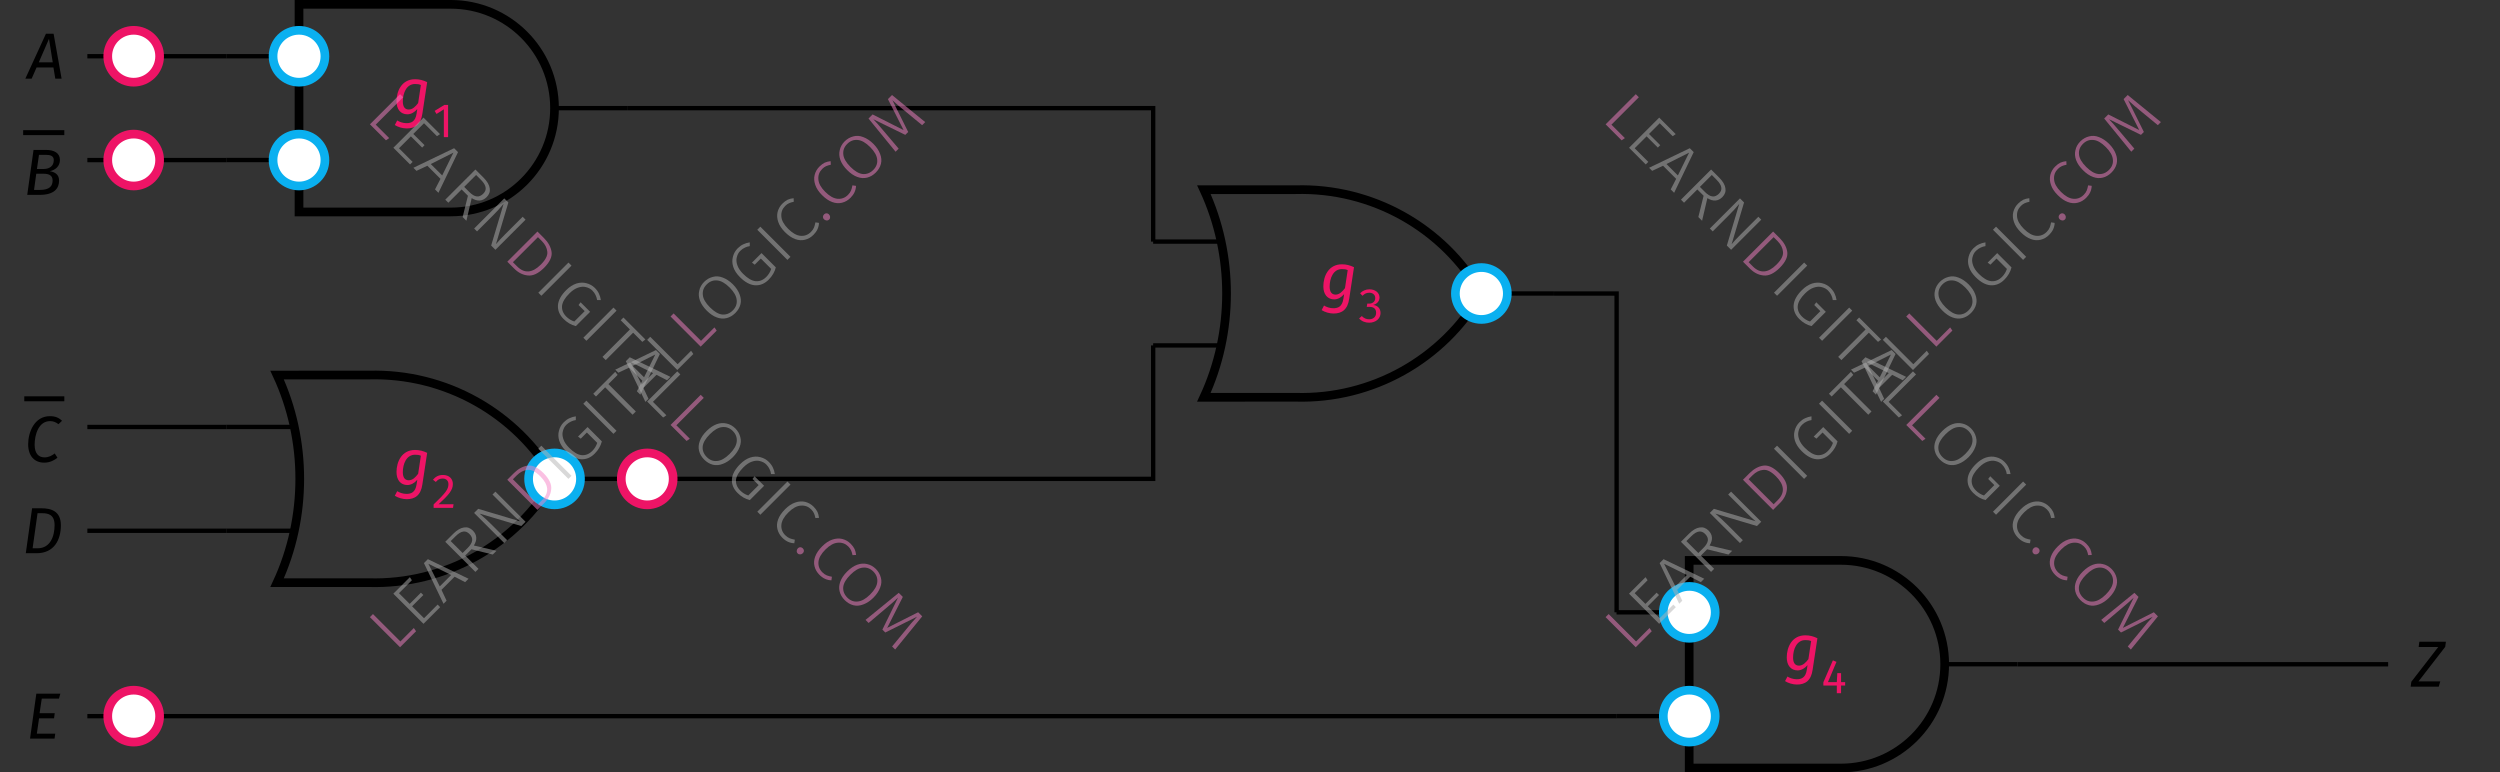 <?xml version="1.0" encoding="UTF-8"?>
<svg xmlns="http://www.w3.org/2000/svg" xmlns:xlink="http://www.w3.org/1999/xlink" width="229.4" height="70.87" viewBox="0 0 229.4 70.87">
<rect x="0" y="0" width="229.4" height="70.87" fill="#333333" stroke="none"/>
<defs>
<g>
<g id="glyph-0-0">
<path d="M -0.047 0 L 2.531 0 L 2.672 -0.484 L 0.672 -0.484 L 3.125 -3.656 L 3.188 -4.125 L 0.75 -4.125 L 0.688 -3.641 L 2.484 -3.641 L 0.016 -0.453 Z M -0.047 0 "/>
</g>
<g id="glyph-0-1">
<path d="M 1.047 -1.5 L 1.984 -3.656 L 2.328 -1.5 Z M 2.562 0 L 3.141 0 L 2.406 -4.125 L 1.703 -4.125 L -0.188 0 L 0.391 0 L 0.844 -1.031 L 2.391 -1.031 Z M 2.562 0 "/>
</g>
<g id="glyph-0-2">
<path d="M 1.531 -0.453 L 1 -0.453 L 1.203 -1.938 L 1.891 -1.938 C 2.344 -1.938 2.703 -1.797 2.703 -1.328 C 2.703 -0.828 2.453 -0.453 1.531 -0.453 Z M 2.109 -3.672 C 2.484 -3.672 2.812 -3.578 2.812 -3.188 C 2.812 -2.609 2.375 -2.375 1.875 -2.375 L 1.266 -2.375 L 1.453 -3.672 Z M 2.453 -2.172 C 2.953 -2.281 3.375 -2.625 3.375 -3.203 C 3.375 -3.844 2.844 -4.125 2.094 -4.125 L 0.953 -4.125 L 0.375 0 L 1.516 0 C 2.859 0 3.297 -0.594 3.297 -1.312 C 3.297 -1.891 2.891 -2.094 2.453 -2.172 Z M 2.453 -2.172 "/>
</g>
<g id="glyph-0-3">
<path d="M 2.359 -4.188 C 0.922 -4.188 0.359 -2.703 0.359 -1.609 C 0.359 -0.516 0.953 0.078 1.828 0.078 C 2.375 0.078 2.781 -0.156 3.047 -0.375 L 2.797 -0.766 C 2.547 -0.578 2.266 -0.406 1.859 -0.406 C 1.344 -0.406 0.953 -0.734 0.953 -1.562 C 0.953 -2.484 1.312 -3.734 2.375 -3.734 C 2.656 -3.734 2.891 -3.641 3.141 -3.453 L 3.469 -3.766 C 3.172 -4.047 2.844 -4.188 2.359 -4.188 Z M 2.359 -4.188 "/>
</g>
<g id="glyph-0-4">
<path d="M 1.875 -3.672 C 2.453 -3.672 3.016 -3.531 3.016 -2.578 C 3.016 -1.578 2.641 -0.453 1.453 -0.453 L 1 -0.453 L 1.453 -3.672 Z M 1.797 -4.125 L 0.953 -4.125 L 0.375 0 L 1.359 0 C 2.984 0 3.594 -1.234 3.594 -2.562 C 3.594 -3.844 2.734 -4.125 1.797 -4.125 Z M 1.797 -4.125 "/>
</g>
<g id="glyph-0-5">
<path d="M 3.156 -4.125 L 0.953 -4.125 L 0.375 0 L 2.625 0 L 2.688 -0.453 L 1 -0.453 L 1.203 -1.859 L 2.578 -1.859 L 2.641 -2.328 L 1.25 -2.328 L 1.453 -3.672 L 3.031 -3.672 Z M 3.156 -4.125 "/>
</g>
<g id="glyph-0-6">
<path d="M 2.016 -2.781 C 2.234 -2.781 2.375 -2.766 2.547 -2.688 L 2.297 -1.031 C 2.047 -0.703 1.781 -0.438 1.438 -0.438 C 1.109 -0.438 0.891 -0.656 0.891 -1.172 C 0.891 -1.938 1.219 -2.781 2.016 -2.781 Z M 2.016 -3.219 C 0.781 -3.219 0.312 -2.125 0.312 -1.188 C 0.312 -0.469 0.688 0 1.312 0 C 1.656 0 1.984 -0.203 2.219 -0.484 L 2.156 -0.078 C 2.047 0.688 1.641 0.812 1.219 0.812 C 0.891 0.812 0.562 0.688 0.375 0.562 L 0.156 0.984 C 0.453 1.172 0.875 1.297 1.25 1.297 C 2 1.297 2.547 0.953 2.688 -0.078 L 3.125 -2.953 C 2.766 -3.125 2.422 -3.219 2.016 -3.219 Z M 2.016 -3.219 "/>
</g>
<g id="glyph-1-0">
<path d="M 1.188 0 L 1.578 0 L 1.578 -2.953 L 1.234 -2.953 L 0.344 -2.406 L 0.516 -2.125 L 1.188 -2.547 Z M 1.188 0 "/>
</g>
<g id="glyph-1-1">
<path d="M 1.109 -3.016 C 0.703 -3.016 0.422 -2.859 0.188 -2.578 L 0.453 -2.375 C 0.641 -2.594 0.797 -2.688 1.094 -2.688 C 1.406 -2.688 1.609 -2.484 1.609 -2.172 C 1.609 -1.703 1.359 -1.375 0.25 -0.312 L 0.25 0 L 2.031 0 L 2.078 -0.328 L 0.703 -0.328 C 1.672 -1.219 2.016 -1.641 2.016 -2.188 C 2.016 -2.656 1.688 -3.016 1.109 -3.016 Z M 1.109 -3.016 "/>
</g>
<g id="glyph-1-2">
<path d="M 1.078 -3.016 C 0.766 -3.016 0.469 -2.906 0.219 -2.656 L 0.438 -2.422 C 0.625 -2.609 0.797 -2.703 1.062 -2.703 C 1.359 -2.703 1.609 -2.531 1.609 -2.219 C 1.609 -1.875 1.344 -1.703 1.047 -1.703 L 0.875 -1.703 L 0.828 -1.406 L 1.078 -1.406 C 1.422 -1.406 1.688 -1.266 1.688 -0.859 C 1.688 -0.5 1.438 -0.266 1.047 -0.266 C 0.797 -0.266 0.562 -0.359 0.375 -0.562 L 0.125 -0.344 C 0.359 -0.078 0.703 0.047 1.047 0.047 C 1.672 0.047 2.094 -0.344 2.094 -0.844 C 2.094 -1.297 1.766 -1.562 1.406 -1.578 C 1.734 -1.656 2 -1.906 2 -2.266 C 2 -2.672 1.641 -3.016 1.078 -3.016 Z M 1.078 -3.016 "/>
</g>
<g id="glyph-1-3">
<path d="M 2.203 -1.016 L 1.828 -1.016 L 1.828 -1.844 L 1.484 -1.844 L 1.438 -1.016 L 0.625 -1.016 L 1.406 -2.875 L 1.078 -3.016 L 0.203 -1 L 0.203 -0.703 L 1.438 -0.703 L 1.438 0 L 1.828 0 L 1.828 -0.703 L 2.203 -0.703 Z M 2.203 -1.016 "/>
</g>
<g id="glyph-2-0">
<path d="M -1.938 -3.594 L 0.578 -1.078 L 1.812 -2.312 L 2.016 -2.016 L 0.547 -0.547 L -2.219 -3.312 Z M -1.938 -3.594 "/>
</g>
<g id="glyph-2-1">
<path d="M -0.703 -4.828 L -0.516 -4.547 L -1.703 -3.359 L -0.719 -2.375 L 0.312 -3.406 L 0.531 -3.188 L -0.5 -2.156 L 0.594 -1.062 L 1.844 -2.312 L 2.078 -2.078 L 0.547 -0.547 L -2.219 -3.312 Z M -0.703 -4.828 "/>
</g>
<g id="glyph-2-2">
<path d="M 2.062 -2.062 L 1.094 -2.562 L -0.109 -1.359 L 0.359 -0.359 L 0.078 -0.078 L -1.719 -3.812 L -1.359 -4.172 L 2.375 -2.375 Z M -0.266 -1.672 L 0.781 -2.719 L -1.312 -3.75 Z M -0.266 -1.672 "/>
</g>
<g id="glyph-2-3">
<path d="M 0.188 -2.625 L -0.391 -2.047 L 0.828 -0.828 L 0.547 -0.547 L -2.219 -3.312 L -1.484 -4.047 C -1.141 -4.391 -0.812 -4.582 -0.5 -4.625 C -0.195 -4.676 0.07 -4.582 0.312 -4.344 C 0.508 -4.145 0.613 -3.93 0.625 -3.703 C 0.645 -3.484 0.57 -3.238 0.406 -2.969 L 2.484 -2.484 L 2.141 -2.141 Z M -0.156 -2.75 C 0.082 -2.988 0.219 -3.211 0.25 -3.422 C 0.281 -3.629 0.195 -3.832 0 -4.031 C -0.176 -4.207 -0.363 -4.281 -0.562 -4.25 C -0.77 -4.227 -1.008 -4.082 -1.281 -3.812 L -1.719 -3.375 L -0.625 -2.281 Z M -0.156 -2.75 "/>
</g>
<g id="glyph-2-4">
<path d="M 2.5 -2.5 L 2.109 -2.109 L -1.719 -3.25 C -1.375 -2.969 -1.016 -2.641 -0.641 -2.266 L 0.812 -0.812 L 0.547 -0.547 L -2.219 -3.312 L -1.844 -3.688 L 1.984 -2.547 C 1.723 -2.766 1.414 -3.051 1.062 -3.406 L -0.531 -5 L -0.266 -5.266 Z M 2.5 -2.5 "/>
</g>
<g id="glyph-2-5">
<path d="M -1.609 -3.922 C -1.211 -4.316 -0.789 -4.547 -0.344 -4.609 C 0.102 -4.672 0.586 -4.441 1.109 -3.922 C 1.629 -3.398 1.863 -2.906 1.812 -2.438 C 1.77 -1.977 1.562 -1.562 1.188 -1.188 L 0.547 -0.547 L -2.219 -3.312 Z M -1.703 -3.359 L 0.594 -1.062 L 0.984 -1.453 C 1.648 -2.117 1.594 -2.844 0.812 -3.625 C 0.375 -4.062 -0.016 -4.258 -0.359 -4.219 C -0.711 -4.188 -1.039 -4.02 -1.344 -3.719 Z M -1.703 -3.359 "/>
</g>
<g id="glyph-2-6">
<path d="M -1.938 -3.594 L 0.828 -0.828 L 0.547 -0.547 L -2.219 -3.312 Z M -1.938 -3.594 "/>
</g>
<g id="glyph-2-7">
<path d="M -1.266 -4.359 C -1.086 -4.535 -0.91 -4.66 -0.734 -4.734 C -0.566 -4.816 -0.375 -4.875 -0.156 -4.906 L -0.156 -4.562 C -0.32 -4.539 -0.473 -4.492 -0.609 -4.422 C -0.754 -4.359 -0.895 -4.258 -1.031 -4.125 C -1.188 -3.969 -1.289 -3.773 -1.344 -3.547 C -1.406 -3.328 -1.391 -3.082 -1.297 -2.812 C -1.211 -2.551 -1.035 -2.285 -0.766 -2.016 C -0.359 -1.609 0.02 -1.383 0.375 -1.344 C 0.738 -1.312 1.066 -1.441 1.359 -1.734 C 1.566 -1.941 1.719 -2.188 1.812 -2.469 L 0.859 -3.422 L 0.297 -2.859 L 0.047 -3.047 L 0.922 -3.922 L 2.234 -2.609 C 2.129 -2.191 1.91 -1.816 1.578 -1.484 C 1.203 -1.109 0.781 -0.938 0.312 -0.969 C -0.145 -1.008 -0.602 -1.258 -1.062 -1.719 C -1.363 -2.02 -1.566 -2.332 -1.672 -2.656 C -1.773 -2.977 -1.785 -3.285 -1.703 -3.578 C -1.629 -3.879 -1.484 -4.141 -1.266 -4.359 Z M -1.266 -4.359 "/>
</g>
<g id="glyph-2-8">
<path d="M -0.672 -4.859 L -0.453 -4.578 L -1.297 -3.734 L 1.219 -1.219 L 0.922 -0.922 L -1.594 -3.438 L -2.438 -2.594 L -2.688 -2.844 Z M -0.672 -4.859 "/>
</g>
<g id="glyph-2-9">
<path d="M -1.281 -4.344 C -1.051 -4.57 -0.785 -4.723 -0.484 -4.797 C -0.191 -4.879 0.109 -4.859 0.422 -4.734 C 0.742 -4.617 1.055 -4.41 1.359 -4.109 C 1.648 -3.816 1.852 -3.508 1.969 -3.188 C 2.094 -2.875 2.117 -2.57 2.047 -2.281 C 1.973 -1.988 1.816 -1.723 1.578 -1.484 C 1.336 -1.242 1.07 -1.086 0.781 -1.016 C 0.488 -0.941 0.188 -0.961 -0.125 -1.078 C -0.438 -1.191 -0.742 -1.398 -1.047 -1.703 C -1.348 -2.004 -1.555 -2.312 -1.672 -2.625 C -1.785 -2.938 -1.805 -3.238 -1.734 -3.531 C -1.672 -3.832 -1.52 -4.102 -1.281 -4.344 Z M -1.047 -4.109 C -1.328 -3.828 -1.445 -3.504 -1.406 -3.141 C -1.375 -2.785 -1.156 -2.406 -0.75 -2 C -0.352 -1.602 0.02 -1.383 0.375 -1.344 C 0.738 -1.312 1.062 -1.438 1.344 -1.719 C 1.625 -2 1.742 -2.316 1.703 -2.672 C 1.672 -3.035 1.457 -3.414 1.062 -3.812 C 0.656 -4.219 0.273 -4.438 -0.078 -4.469 C -0.441 -4.508 -0.766 -4.391 -1.047 -4.109 Z M -1.047 -4.109 "/>
</g>
<g id="glyph-2-10">
<path d="M -1.297 -4.328 C -1.129 -4.492 -0.969 -4.613 -0.812 -4.688 C -0.656 -4.758 -0.473 -4.805 -0.266 -4.828 L -0.25 -4.5 C -0.406 -4.469 -0.547 -4.426 -0.672 -4.375 C -0.797 -4.32 -0.922 -4.234 -1.047 -4.109 C -1.305 -3.848 -1.422 -3.531 -1.391 -3.156 C -1.367 -2.789 -1.16 -2.41 -0.766 -2.016 C -0.367 -1.617 0.008 -1.406 0.375 -1.375 C 0.738 -1.344 1.055 -1.461 1.328 -1.734 C 1.461 -1.867 1.555 -2.004 1.609 -2.141 C 1.66 -2.273 1.703 -2.43 1.734 -2.609 L 2.062 -2.562 C 2.051 -2.156 1.883 -1.789 1.562 -1.469 C 1.332 -1.238 1.07 -1.086 0.781 -1.016 C 0.488 -0.941 0.188 -0.961 -0.125 -1.078 C -0.438 -1.191 -0.75 -1.406 -1.062 -1.719 C -1.363 -2.02 -1.566 -2.328 -1.672 -2.641 C -1.785 -2.961 -1.805 -3.27 -1.734 -3.562 C -1.66 -3.852 -1.516 -4.109 -1.297 -4.328 Z M -1.297 -4.328 "/>
</g>
<g id="glyph-2-11">
<path d="M 0.109 -0.922 C 0.172 -0.984 0.242 -1.016 0.328 -1.016 C 0.41 -1.016 0.484 -0.984 0.547 -0.922 C 0.617 -0.848 0.656 -0.766 0.656 -0.672 C 0.664 -0.586 0.641 -0.516 0.578 -0.453 C 0.504 -0.379 0.422 -0.348 0.328 -0.359 C 0.234 -0.367 0.156 -0.406 0.094 -0.469 C 0.031 -0.531 0 -0.602 0 -0.688 C 0 -0.77 0.035 -0.848 0.109 -0.922 Z M 0.109 -0.922 "/>
</g>
<g id="glyph-2-12">
<path d="M 3.062 -3.062 L 2.781 -2.781 L 1.359 -3.953 C 0.848 -4.359 0.41 -4.734 0.047 -5.078 L 1.5 -2.156 L 1.234 -1.891 L -1.703 -3.328 C -1.492 -3.117 -1.117 -2.691 -0.578 -2.047 L 0.625 -0.625 L 0.344 -0.344 L -2.141 -3.391 L -1.766 -3.766 L 1.078 -2.328 L -0.359 -5.172 L 0.016 -5.547 Z M 3.062 -3.062 "/>
</g>
<g id="glyph-3-0">
<path d="M 3.594 -1.938 L 1.078 0.578 L 2.312 1.812 L 2.016 2.016 L 0.547 0.547 L 3.312 -2.219 Z M 3.594 -1.938 "/>
</g>
<g id="glyph-3-1">
<path d="M 4.828 -0.703 L 4.547 -0.516 L 3.359 -1.703 L 2.375 -0.719 L 3.406 0.312 L 3.188 0.531 L 2.156 -0.5 L 1.062 0.594 L 2.312 1.844 L 2.078 2.078 L 0.547 0.547 L 3.312 -2.219 Z M 4.828 -0.703 "/>
</g>
<g id="glyph-3-2">
<path d="M 2.062 2.062 L 2.562 1.094 L 1.359 -0.109 L 0.359 0.359 L 0.078 0.078 L 3.812 -1.719 L 4.172 -1.359 L 2.375 2.375 Z M 1.672 -0.266 L 2.719 0.781 L 3.75 -1.312 Z M 1.672 -0.266 "/>
</g>
<g id="glyph-3-3">
<path d="M 2.625 0.188 L 2.047 -0.391 L 0.828 0.828 L 0.547 0.547 L 3.312 -2.219 L 4.047 -1.484 C 4.391 -1.141 4.582 -0.812 4.625 -0.5 C 4.676 -0.195 4.582 0.07 4.344 0.312 C 4.145 0.508 3.93 0.613 3.703 0.625 C 3.484 0.645 3.238 0.57 2.969 0.406 L 2.484 2.484 L 2.141 2.141 Z M 2.75 -0.156 C 2.988 0.082 3.211 0.219 3.422 0.25 C 3.629 0.281 3.832 0.195 4.031 0 C 4.207 -0.176 4.281 -0.363 4.25 -0.562 C 4.227 -0.77 4.082 -1.008 3.812 -1.281 L 3.375 -1.719 L 2.281 -0.625 Z M 2.75 -0.156 "/>
</g>
<g id="glyph-3-4">
<path d="M 2.5 2.5 L 2.109 2.109 L 3.25 -1.719 C 2.969 -1.375 2.641 -1.016 2.266 -0.641 L 0.812 0.812 L 0.547 0.547 L 3.312 -2.219 L 3.688 -1.844 L 2.547 1.984 C 2.766 1.723 3.051 1.414 3.406 1.062 L 5 -0.531 L 5.266 -0.266 Z M 2.5 2.5 "/>
</g>
<g id="glyph-3-5">
<path d="M 3.922 -1.609 C 4.316 -1.211 4.547 -0.789 4.609 -0.344 C 4.672 0.102 4.441 0.586 3.922 1.109 C 3.398 1.629 2.906 1.863 2.438 1.812 C 1.977 1.77 1.562 1.562 1.188 1.188 L 0.547 0.547 L 3.312 -2.219 Z M 3.359 -1.703 L 1.062 0.594 L 1.453 0.984 C 2.117 1.648 2.844 1.594 3.625 0.812 C 4.062 0.375 4.258 -0.016 4.219 -0.359 C 4.188 -0.711 4.02 -1.039 3.719 -1.344 Z M 3.359 -1.703 "/>
</g>
<g id="glyph-3-6">
<path d="M 3.594 -1.938 L 0.828 0.828 L 0.547 0.547 L 3.312 -2.219 Z M 3.594 -1.938 "/>
</g>
<g id="glyph-3-7">
<path d="M 4.359 -1.266 C 4.535 -1.086 4.66 -0.91 4.734 -0.734 C 4.816 -0.566 4.875 -0.375 4.906 -0.156 L 4.562 -0.156 C 4.539 -0.32 4.492 -0.473 4.422 -0.609 C 4.359 -0.754 4.258 -0.895 4.125 -1.031 C 3.969 -1.188 3.773 -1.289 3.547 -1.344 C 3.328 -1.406 3.082 -1.391 2.812 -1.297 C 2.551 -1.211 2.285 -1.035 2.016 -0.766 C 1.609 -0.359 1.383 0.02 1.344 0.375 C 1.312 0.738 1.441 1.066 1.734 1.359 C 1.941 1.566 2.188 1.719 2.469 1.812 L 3.422 0.859 L 2.859 0.297 L 3.047 0.047 L 3.922 0.922 L 2.609 2.234 C 2.191 2.129 1.816 1.91 1.484 1.578 C 1.109 1.203 0.938 0.781 0.969 0.312 C 1.008 -0.145 1.258 -0.602 1.719 -1.062 C 2.02 -1.363 2.332 -1.566 2.656 -1.672 C 2.977 -1.773 3.285 -1.785 3.578 -1.703 C 3.879 -1.629 4.141 -1.484 4.359 -1.266 Z M 4.359 -1.266 "/>
</g>
<g id="glyph-3-8">
<path d="M 4.859 -0.672 L 4.578 -0.453 L 3.734 -1.297 L 1.219 1.219 L 0.922 0.922 L 3.438 -1.594 L 2.594 -2.438 L 2.844 -2.688 Z M 4.859 -0.672 "/>
</g>
<g id="glyph-3-9">
<path d="M 4.344 -1.281 C 4.57 -1.051 4.723 -0.785 4.797 -0.484 C 4.879 -0.191 4.859 0.109 4.734 0.422 C 4.617 0.742 4.41 1.055 4.109 1.359 C 3.816 1.648 3.508 1.852 3.188 1.969 C 2.875 2.094 2.57 2.117 2.281 2.047 C 1.988 1.973 1.723 1.816 1.484 1.578 C 1.242 1.336 1.086 1.07 1.016 0.781 C 0.941 0.488 0.961 0.188 1.078 -0.125 C 1.191 -0.438 1.398 -0.742 1.703 -1.047 C 2.004 -1.348 2.312 -1.555 2.625 -1.672 C 2.938 -1.785 3.238 -1.805 3.531 -1.734 C 3.832 -1.672 4.102 -1.52 4.344 -1.281 Z M 4.109 -1.047 C 3.828 -1.328 3.504 -1.445 3.141 -1.406 C 2.785 -1.375 2.406 -1.156 2 -0.75 C 1.602 -0.352 1.383 0.02 1.344 0.375 C 1.312 0.738 1.438 1.062 1.719 1.344 C 2 1.625 2.316 1.742 2.672 1.703 C 3.035 1.672 3.414 1.457 3.812 1.062 C 4.219 0.656 4.438 0.273 4.469 -0.078 C 4.508 -0.441 4.391 -0.766 4.109 -1.047 Z M 4.109 -1.047 "/>
</g>
<g id="glyph-3-10">
<path d="M 4.328 -1.297 C 4.492 -1.129 4.613 -0.969 4.688 -0.812 C 4.758 -0.656 4.805 -0.473 4.828 -0.266 L 4.5 -0.25 C 4.469 -0.406 4.426 -0.547 4.375 -0.672 C 4.32 -0.797 4.234 -0.922 4.109 -1.047 C 3.848 -1.305 3.531 -1.422 3.156 -1.391 C 2.789 -1.367 2.41 -1.16 2.016 -0.766 C 1.617 -0.367 1.406 0.008 1.375 0.375 C 1.344 0.738 1.461 1.055 1.734 1.328 C 1.867 1.461 2.004 1.555 2.141 1.609 C 2.273 1.66 2.43 1.703 2.609 1.734 L 2.562 2.062 C 2.156 2.051 1.789 1.883 1.469 1.562 C 1.238 1.332 1.086 1.07 1.016 0.781 C 0.941 0.488 0.961 0.188 1.078 -0.125 C 1.191 -0.438 1.406 -0.75 1.719 -1.062 C 2.02 -1.363 2.328 -1.566 2.641 -1.672 C 2.961 -1.785 3.27 -1.805 3.562 -1.734 C 3.852 -1.66 4.109 -1.516 4.328 -1.297 Z M 4.328 -1.297 "/>
</g>
<g id="glyph-3-11">
<path d="M 0.922 0.109 C 0.984 0.172 1.016 0.242 1.016 0.328 C 1.016 0.41 0.984 0.484 0.922 0.547 C 0.848 0.617 0.766 0.656 0.672 0.656 C 0.586 0.664 0.516 0.641 0.453 0.578 C 0.379 0.504 0.348 0.422 0.359 0.328 C 0.367 0.234 0.406 0.156 0.469 0.094 C 0.531 0.031 0.602 0 0.688 0 C 0.77 0 0.848 0.035 0.922 0.109 Z M 0.922 0.109 "/>
</g>
<g id="glyph-3-12">
<path d="M 3.062 3.062 L 2.781 2.781 L 3.953 1.359 C 4.359 0.848 4.734 0.41 5.078 0.047 L 2.156 1.5 L 1.891 1.234 L 3.328 -1.703 C 3.117 -1.492 2.691 -1.117 2.047 -0.578 L 0.625 0.625 L 0.344 0.344 L 3.391 -2.141 L 3.766 -1.766 L 2.328 1.078 L 5.172 -0.359 L 5.547 0.016 Z M 3.062 3.062 "/>
</g>
</g>
<clipPath id="clip-0">
<path clip-rule="nonzero" d="M 143 40 L 190 40 L 190 70.871 L 143 70.871 Z M 143 40 "/>
</clipPath>
<clipPath id="clip-1">
<path clip-rule="nonzero" d="M 141 52 L 169 52 L 169 70.871 L 141 70.871 Z M 141 52 "/>
</clipPath>
<clipPath id="clip-2">
<path clip-rule="nonzero" d="M 0 52 L 26 52 L 26 70.871 L 0 70.871 Z M 0 52 "/>
</clipPath>
</defs>
<path fill="none" stroke-width="0.399" stroke-linecap="butt" stroke-linejoin="miter" stroke="rgb(0%, 0%, 0%)" stroke-opacity="1" stroke-miterlimit="10" d="M 6.668 0.001 L -0 0.001 M 6.668 -9.523 L -0 -9.523 " transform="matrix(1, 0, 0, -1, 20.77, 5.161)"/>
<path fill="none" stroke-width="0.797" stroke-linecap="butt" stroke-linejoin="miter" stroke="rgb(0%, 0%, 0%)" stroke-opacity="1" stroke-miterlimit="10" d="M 6.668 4.763 L 20.585 4.763 C 25.847 4.763 30.113 0.497 30.113 -4.761 C 30.113 -10.023 25.847 -14.288 20.585 -14.288 L 6.668 -14.288 Z M 6.668 4.763 " transform="matrix(1, 0, 0, -1, 20.77, 5.161)"/>
<path fill="none" stroke-width="0.399" stroke-linecap="butt" stroke-linejoin="miter" stroke="rgb(0%, 0%, 0%)" stroke-opacity="1" stroke-miterlimit="10" d="M 30.113 -4.761 L 36.777 -4.761 " transform="matrix(1, 0, 0, -1, 20.77, 5.161)"/>
<path fill="none" stroke-width="0.399" stroke-linecap="butt" stroke-linejoin="miter" stroke="rgb(0%, 0%, 0%)" stroke-opacity="1" stroke-miterlimit="10" d="M 6.097 -34.015 L -0 -34.015 " transform="matrix(1, 0, 0, -1, 20.77, 5.161)"/>
<path fill="none" stroke-width="0.399" stroke-linecap="butt" stroke-linejoin="miter" stroke="rgb(0%, 0%, 0%)" stroke-opacity="1" stroke-miterlimit="10" d="M 6.097 -43.542 L -0 -43.542 " transform="matrix(1, 0, 0, -1, 20.77, 5.161)"/>
<path fill="none" stroke-width="0.797" stroke-linecap="butt" stroke-linejoin="miter" stroke="rgb(0%, 0%, 0%)" stroke-opacity="1" stroke-miterlimit="10" d="M 6.668 -29.253 L 13.074 -29.253 C 20.07 -29.058 26.613 -32.714 30.113 -38.776 C 26.613 -44.843 20.07 -48.499 13.074 -48.304 L 4.656 -48.304 C 7.429 -42.323 7.429 -35.237 4.656 -29.257 Z M 6.668 -29.253 " transform="matrix(1, 0, 0, -1, 20.77, 5.161)"/>
<path fill="none" stroke-width="0.399" stroke-linecap="butt" stroke-linejoin="miter" stroke="rgb(0%, 0%, 0%)" stroke-opacity="1" stroke-miterlimit="10" d="M 30.113 -38.78 L 36.777 -38.78 " transform="matrix(1, 0, 0, -1, 20.77, 5.161)"/>
<path fill="none" stroke-width="0.399" stroke-linecap="butt" stroke-linejoin="miter" stroke="rgb(0%, 0%, 0%)" stroke-opacity="1" stroke-miterlimit="10" d="M 91.14 -17.007 L 85.043 -17.007 " transform="matrix(1, 0, 0, -1, 20.77, 5.161)"/>
<path fill="none" stroke-width="0.399" stroke-linecap="butt" stroke-linejoin="miter" stroke="rgb(0%, 0%, 0%)" stroke-opacity="1" stroke-miterlimit="10" d="M 91.14 -26.534 L 85.043 -26.534 " transform="matrix(1, 0, 0, -1, 20.77, 5.161)"/>
<path fill="none" stroke-width="0.797" stroke-linecap="butt" stroke-linejoin="miter" stroke="rgb(0%, 0%, 0%)" stroke-opacity="1" stroke-miterlimit="10" d="M 91.707 -12.245 L 98.117 -12.245 C 105.113 -12.05 111.656 -15.706 115.152 -21.769 C 111.656 -27.831 105.113 -31.491 98.117 -31.292 L 89.695 -31.296 C 92.472 -25.316 92.472 -18.23 89.699 -12.245 Z M 91.707 -12.245 " transform="matrix(1, 0, 0, -1, 20.77, 5.161)"/>
<path fill="none" stroke-width="0.399" stroke-linecap="butt" stroke-linejoin="miter" stroke="rgb(0%, 0%, 0%)" stroke-opacity="1" stroke-miterlimit="10" d="M 115.152 -21.769 L 121.82 -21.769 " transform="matrix(1, 0, 0, -1, 20.77, 5.161)"/>
<path fill="none" stroke-width="0.399" stroke-linecap="butt" stroke-linejoin="miter" stroke="rgb(0%, 0%, 0%)" stroke-opacity="1" stroke-miterlimit="10" d="M 134.23 -51.026 L 127.562 -51.026 M 134.23 -60.55 L 127.562 -60.55 " transform="matrix(1, 0, 0, -1, 20.77, 5.161)"/>
<g clip-path="url(#clip-0)">
<path fill="none" stroke-width="0.797" stroke-linecap="butt" stroke-linejoin="miter" stroke="rgb(0%, 0%, 0%)" stroke-opacity="1" stroke-miterlimit="10" d="M 134.23 -46.261 L 148.148 -46.261 C 153.41 -46.261 157.675 -50.526 157.675 -55.788 C 157.675 -61.046 153.41 -65.312 148.148 -65.312 L 134.23 -65.312 Z M 134.23 -46.261 " transform="matrix(1, 0, 0, -1, 20.77, 5.161)"/>
</g>
<path fill="none" stroke-width="0.399" stroke-linecap="butt" stroke-linejoin="miter" stroke="rgb(0%, 0%, 0%)" stroke-opacity="1" stroke-miterlimit="10" d="M 157.675 -55.788 L 164.339 -55.788 " transform="matrix(1, 0, 0, -1, 20.77, 5.161)"/>
<path fill="none" stroke-width="0.399" stroke-linecap="butt" stroke-linejoin="miter" stroke="rgb(0%, 0%, 0%)" stroke-opacity="1" stroke-miterlimit="10" d="M 164.351 -55.792 L 198.367 -55.792 M -0 0.001 L -12.754 0.001 M -0 -9.527 L -12.754 -9.527 M -0 -34.019 L -12.754 -34.019 M -0 -43.542 L -12.754 -43.542 M 36.781 -4.761 L 85.046 -4.761 L 85.046 -17.011 M 36.781 -38.78 L 85.046 -38.78 L 85.046 -26.534 M 121.828 -21.773 L 127.57 -21.773 L 127.57 -51.026 M 127.57 -60.554 L -12.754 -60.554 " transform="matrix(1, 0, 0, -1, 20.77, 5.161)"/>
<g fill="rgb(0%, 0%, 0%)" fill-opacity="1">
<use xlink:href="#glyph-0-0" x="221.248" y="63.011"/>
</g>
<g fill="rgb(0%, 0%, 0%)" fill-opacity="1">
<use xlink:href="#glyph-0-1" x="2.512" y="7.221"/>
</g>
<path fill="none" stroke-width="0.757" stroke-linecap="butt" stroke-linejoin="miter" stroke="rgb(0%, 0%, 0%)" stroke-opacity="1" stroke-miterlimit="10" d="M -51.228 76.354 L -44.933 76.354 " transform="matrix(0.6, 0, 0, -0.6, 32.862, 57.984)"/>
<g fill="rgb(0%, 0%, 0%)" fill-opacity="1">
<use xlink:href="#glyph-0-2" x="2.124" y="17.881"/>
</g>
<path fill="none" stroke-width="0.757" stroke-linecap="butt" stroke-linejoin="miter" stroke="rgb(0%, 0%, 0%)" stroke-opacity="1" stroke-miterlimit="10" d="M -51.227 76.474 L -45.101 76.474 " transform="matrix(0.6, 0, 0, -0.6, 32.963, 82.478)"/>
<g fill="rgb(0%, 0%, 0%)" fill-opacity="1">
<use xlink:href="#glyph-0-3" x="2.225" y="42.375"/>
</g>
<g fill="rgb(0%, 0%, 0%)" fill-opacity="1">
<use xlink:href="#glyph-0-4" x="1.992" y="50.764"/>
</g>
<g fill="rgb(0%, 0%, 0%)" fill-opacity="1">
<use xlink:href="#glyph-0-5" x="2.381" y="67.773"/>
</g>
<path fill-rule="nonzero" fill="rgb(100%, 100%, 100%)" fill-opacity="1" stroke-width="0.797" stroke-linecap="butt" stroke-linejoin="miter" stroke="rgb(4.001%, 69.125%, 93.98%)" stroke-opacity="1" stroke-miterlimit="10" d="M 32.496 -38.78 C 32.496 -37.464 31.429 -36.401 30.113 -36.401 C 28.796 -36.401 27.734 -37.464 27.734 -38.78 C 27.734 -40.097 28.796 -41.163 30.113 -41.163 C 31.429 -41.163 32.496 -40.097 32.496 -38.78 Z M 32.496 -38.78 " transform="matrix(1, 0, 0, -1, 20.77, 5.161)"/>
<path fill-rule="nonzero" fill="rgb(100%, 100%, 100%)" fill-opacity="1" stroke-width="0.797" stroke-linecap="butt" stroke-linejoin="miter" stroke="rgb(4.001%, 69.125%, 93.98%)" stroke-opacity="1" stroke-miterlimit="10" d="M 117.543 -21.773 C 117.543 -20.456 116.476 -19.39 115.16 -19.39 C 113.843 -19.39 112.777 -20.456 112.777 -21.773 C 112.777 -23.085 113.843 -24.151 115.16 -24.151 C 116.476 -24.151 117.543 -23.085 117.543 -21.773 Z M 117.543 -21.773 " transform="matrix(1, 0, 0, -1, 20.77, 5.161)"/>
<path fill-rule="nonzero" fill="rgb(100%, 100%, 100%)" fill-opacity="1" stroke-width="0.797" stroke-linecap="butt" stroke-linejoin="miter" stroke="rgb(4.001%, 69.125%, 93.98%)" stroke-opacity="1" stroke-miterlimit="10" d="M 9.046 0.001 C 9.046 1.313 7.984 2.38 6.668 2.38 C 5.351 2.38 4.285 1.313 4.285 0.001 C 4.285 -1.316 5.351 -2.382 6.668 -2.382 C 7.984 -2.382 9.046 -1.316 9.046 0.001 Z M 9.046 0.001 " transform="matrix(1, 0, 0, -1, 20.77, 5.161)"/>
<path fill-rule="nonzero" fill="rgb(100%, 100%, 100%)" fill-opacity="1" stroke-width="0.797" stroke-linecap="butt" stroke-linejoin="miter" stroke="rgb(4.001%, 69.125%, 93.98%)" stroke-opacity="1" stroke-miterlimit="10" d="M 9.046 -9.527 C 9.046 -8.21 7.984 -7.144 6.668 -7.144 C 5.351 -7.144 4.285 -8.21 4.285 -9.527 C 4.285 -10.839 5.351 -11.905 6.668 -11.905 C 7.984 -11.905 9.046 -10.839 9.046 -9.527 Z M 9.046 -9.527 " transform="matrix(1, 0, 0, -1, 20.77, 5.161)"/>
<path fill-rule="nonzero" fill="rgb(100%, 100%, 100%)" fill-opacity="1" stroke-width="0.797" stroke-linecap="butt" stroke-linejoin="miter" stroke="rgb(4.001%, 69.125%, 93.98%)" stroke-opacity="1" stroke-miterlimit="10" d="M 136.617 -51.026 C 136.617 -49.714 135.55 -48.648 134.238 -48.648 C 132.921 -48.648 131.855 -49.714 131.855 -51.026 C 131.855 -52.343 132.921 -53.409 134.238 -53.409 C 135.55 -53.409 136.617 -52.343 136.617 -51.026 Z M 136.617 -51.026 " transform="matrix(1, 0, 0, -1, 20.77, 5.161)"/>
<path fill-rule="nonzero" fill="rgb(100%, 100%, 100%)" fill-opacity="1" d="M 157.387 65.715 C 157.387 64.398 156.32 63.332 155.008 63.332 C 153.691 63.332 152.625 64.398 152.625 65.715 C 152.625 67.027 153.691 68.094 155.008 68.094 C 156.32 68.094 157.387 67.027 157.387 65.715 Z M 157.387 65.715 "/>
<g clip-path="url(#clip-1)">
<path fill="none" stroke-width="0.797" stroke-linecap="butt" stroke-linejoin="miter" stroke="rgb(4.001%, 69.125%, 93.98%)" stroke-opacity="1" stroke-miterlimit="10" d="M 136.617 -60.554 C 136.617 -59.237 135.55 -58.171 134.238 -58.171 C 132.921 -58.171 131.855 -59.237 131.855 -60.554 C 131.855 -61.866 132.921 -62.933 134.238 -62.933 C 135.55 -62.933 136.617 -61.866 136.617 -60.554 Z M 136.617 -60.554 " transform="matrix(1, 0, 0, -1, 20.77, 5.161)"/>
</g>
<path fill-rule="nonzero" fill="rgb(100%, 100%, 100%)" fill-opacity="1" stroke-width="0.797" stroke-linecap="butt" stroke-linejoin="miter" stroke="rgb(92.993%, 8.031%, 39.876%)" stroke-opacity="1" stroke-miterlimit="10" d="M -6.122 0.001 C -6.122 1.313 -7.188 2.38 -8.504 2.38 C -9.821 2.38 -10.883 1.313 -10.883 0.001 C -10.883 -1.316 -9.821 -2.382 -8.504 -2.382 C -7.188 -2.382 -6.122 -1.316 -6.122 0.001 Z M -6.122 0.001 " transform="matrix(1, 0, 0, -1, 20.77, 5.161)"/>
<path fill-rule="nonzero" fill="rgb(100%, 100%, 100%)" fill-opacity="1" stroke-width="0.797" stroke-linecap="butt" stroke-linejoin="miter" stroke="rgb(92.993%, 8.031%, 39.876%)" stroke-opacity="1" stroke-miterlimit="10" d="M -6.122 -9.527 C -6.122 -8.21 -7.188 -7.144 -8.504 -7.144 C -9.821 -7.144 -10.883 -8.21 -10.883 -9.527 C -10.883 -10.839 -9.821 -11.905 -8.504 -11.905 C -7.188 -11.905 -6.122 -10.839 -6.122 -9.527 Z M -6.122 -9.527 " transform="matrix(1, 0, 0, -1, 20.77, 5.161)"/>
<path fill-rule="nonzero" fill="rgb(100%, 100%, 100%)" fill-opacity="1" stroke-width="0.797" stroke-linecap="butt" stroke-linejoin="miter" stroke="rgb(92.993%, 8.031%, 39.876%)" stroke-opacity="1" stroke-miterlimit="10" d="M 41 -38.78 C 41 -37.464 39.933 -36.401 38.617 -36.401 C 37.304 -36.401 36.238 -37.464 36.238 -38.78 C 36.238 -40.097 37.304 -41.163 38.617 -41.163 C 39.933 -41.163 41 -40.097 41 -38.78 Z M 41 -38.78 " transform="matrix(1, 0, 0, -1, 20.77, 5.161)"/>
<path fill-rule="nonzero" fill="rgb(100%, 100%, 100%)" fill-opacity="1" d="M 14.648 65.715 C 14.648 64.398 13.582 63.332 12.266 63.332 C 10.949 63.332 9.887 64.398 9.887 65.715 C 9.887 67.027 10.949 68.094 12.266 68.094 C 13.582 68.094 14.648 67.027 14.648 65.715 Z M 14.648 65.715 "/>
<g clip-path="url(#clip-2)">
<path fill="none" stroke-width="0.797" stroke-linecap="butt" stroke-linejoin="miter" stroke="rgb(92.993%, 8.031%, 39.876%)" stroke-opacity="1" stroke-miterlimit="10" d="M -6.122 -60.554 C -6.122 -59.237 -7.188 -58.171 -8.504 -58.171 C -9.821 -58.171 -10.883 -59.237 -10.883 -60.554 C -10.883 -61.866 -9.821 -62.933 -8.504 -62.933 C -7.188 -62.933 -6.122 -61.866 -6.122 -60.554 Z M -6.122 -60.554 " transform="matrix(1, 0, 0, -1, 20.77, 5.161)"/>
</g>
<g fill="rgb(92.993%, 8.031%, 39.876%)" fill-opacity="1">
<use xlink:href="#glyph-0-6" x="36.072" y="10.489"/>
</g>
<g fill="rgb(92.993%, 8.031%, 39.876%)" fill-opacity="1">
<use xlink:href="#glyph-1-0" x="39.539" y="12.581"/>
</g>
<g fill="rgb(92.993%, 8.031%, 39.876%)" fill-opacity="1">
<use xlink:href="#glyph-0-6" x="36.072" y="44.507"/>
</g>
<g fill="rgb(92.993%, 8.031%, 39.876%)" fill-opacity="1">
<use xlink:href="#glyph-1-1" x="39.539" y="46.599"/>
</g>
<g fill="rgb(92.993%, 8.031%, 39.876%)" fill-opacity="1">
<use xlink:href="#glyph-0-6" x="121.118" y="27.472"/>
</g>
<g fill="rgb(92.993%, 8.031%, 39.876%)" fill-opacity="1">
<use xlink:href="#glyph-1-2" x="124.585" y="29.564"/>
</g>
<g fill="rgb(92.993%, 8.031%, 39.876%)" fill-opacity="1">
<use xlink:href="#glyph-0-6" x="163.641" y="61.516"/>
</g>
<g fill="rgb(92.993%, 8.031%, 39.876%)" fill-opacity="1">
<use xlink:href="#glyph-1-3" x="167.108" y="63.608"/>
</g>
<g fill="rgb(96.333%, 50.801%, 77.811%)" fill-opacity="0.5">
<use xlink:href="#glyph-2-0" x="149.548" y="59.94"/>
</g>
<g fill="rgb(70%, 70%, 70%)" fill-opacity="0.5">
<use xlink:href="#glyph-2-1" x="151.699" y="57.789"/>
<use xlink:href="#glyph-2-2" x="154.006" y="55.481"/>
<use xlink:href="#glyph-2-3" x="156.462" y="53.026"/>
<use xlink:href="#glyph-2-4" x="159.11" y="50.378"/>
</g>
<g fill="rgb(96.333%, 50.801%, 77.811%)" fill-opacity="0.5">
<use xlink:href="#glyph-2-5" x="162.153" y="47.335"/>
</g>
<g fill="rgb(70%, 70%, 70%)" fill-opacity="0.5">
<use xlink:href="#glyph-2-6" x="164.998" y="44.49"/>
<use xlink:href="#glyph-2-7" x="166.379" y="43.109"/>
<use xlink:href="#glyph-2-6" x="169.13" y="40.358"/>
<use xlink:href="#glyph-2-8" x="170.511" y="38.977"/>
</g>
<g fill="rgb(70%, 70%, 70%)" fill-opacity="0.5">
<use xlink:href="#glyph-2-2" x="172.533" y="36.955"/>
<use xlink:href="#glyph-2-0" x="174.989" y="34.499"/>
</g>
<g fill="rgb(96.333%, 50.801%, 77.811%)" fill-opacity="0.5">
<use xlink:href="#glyph-2-0" x="177.134" y="32.354"/>
</g>
<g fill="rgb(70%, 70%, 70%)" fill-opacity="0.5">
<use xlink:href="#glyph-2-9" x="179.284" y="30.204"/>
<use xlink:href="#glyph-2-7" x="182.342" y="27.146"/>
<use xlink:href="#glyph-2-6" x="185.093" y="24.395"/>
<use xlink:href="#glyph-2-10" x="186.474" y="23.014"/>
</g>
<g fill="rgb(96.333%, 50.801%, 77.811%)" fill-opacity="0.5">
<use xlink:href="#glyph-2-11" x="188.9" y="20.588"/>
</g>
<g fill="rgb(96.333%, 50.801%, 77.811%)" fill-opacity="0.5">
<use xlink:href="#glyph-2-10" x="189.872" y="19.616"/>
</g>
<g fill="rgb(96.333%, 50.801%, 77.811%)" fill-opacity="0.5">
<use xlink:href="#glyph-2-9" x="192.175" y="17.313"/>
</g>
<g fill="rgb(96.333%, 50.801%, 77.811%)" fill-opacity="0.5">
<use xlink:href="#glyph-2-12" x="195.222" y="14.266"/>
</g>
<g fill="rgb(96.333%, 50.801%, 77.811%)" fill-opacity="0.5">
<use xlink:href="#glyph-3-0" x="146.786" y="10.861"/>
</g>
<g fill="rgb(70%, 70%, 70%)" fill-opacity="0.5">
<use xlink:href="#glyph-3-1" x="148.936" y="13.011"/>
<use xlink:href="#glyph-3-2" x="151.243" y="15.318"/>
<use xlink:href="#glyph-3-3" x="153.699" y="17.774"/>
<use xlink:href="#glyph-3-4" x="156.347" y="20.422"/>
</g>
<g fill="rgb(96.333%, 50.801%, 77.811%)" fill-opacity="0.5">
<use xlink:href="#glyph-3-5" x="159.39" y="23.465"/>
</g>
<g fill="rgb(70%, 70%, 70%)" fill-opacity="0.5">
<use xlink:href="#glyph-3-6" x="162.236" y="26.311"/>
<use xlink:href="#glyph-3-7" x="163.616" y="27.691"/>
<use xlink:href="#glyph-3-6" x="166.368" y="30.443"/>
<use xlink:href="#glyph-3-8" x="167.749" y="31.824"/>
</g>
<g fill="rgb(70%, 70%, 70%)" fill-opacity="0.5">
<use xlink:href="#glyph-3-2" x="169.766" y="33.841"/>
<use xlink:href="#glyph-3-0" x="172.221" y="36.296"/>
</g>
<g fill="rgb(96.333%, 50.801%, 77.811%)" fill-opacity="0.5">
<use xlink:href="#glyph-3-0" x="174.372" y="38.447"/>
</g>
<g fill="rgb(70%, 70%, 70%)" fill-opacity="0.5">
<use xlink:href="#glyph-3-9" x="176.521" y="40.596"/>
<use xlink:href="#glyph-3-7" x="179.579" y="43.654"/>
<use xlink:href="#glyph-3-6" x="182.33" y="46.405"/>
<use xlink:href="#glyph-3-10" x="183.711" y="47.786"/>
</g>
<g fill="rgb(96.333%, 50.801%, 77.811%)" fill-opacity="0.5">
<use xlink:href="#glyph-3-11" x="186.137" y="50.212"/>
</g>
<g fill="rgb(96.333%, 50.801%, 77.811%)" fill-opacity="0.5">
<use xlink:href="#glyph-3-10" x="187.114" y="51.189"/>
</g>
<g fill="rgb(96.333%, 50.801%, 77.811%)" fill-opacity="0.5">
<use xlink:href="#glyph-3-9" x="189.417" y="53.492"/>
</g>
<g fill="rgb(96.333%, 50.801%, 77.811%)" fill-opacity="0.5">
<use xlink:href="#glyph-3-12" x="192.464" y="56.539"/>
</g>
<g fill="rgb(96.333%, 50.801%, 77.811%)" fill-opacity="0.5">
<use xlink:href="#glyph-2-0" x="36.161" y="59.94"/>
</g>
<g fill="rgb(70%, 70%, 70%)" fill-opacity="0.5">
<use xlink:href="#glyph-2-1" x="38.312" y="57.789"/>
<use xlink:href="#glyph-2-2" x="40.619" y="55.481"/>
<use xlink:href="#glyph-2-3" x="43.075" y="53.026"/>
<use xlink:href="#glyph-2-4" x="45.723" y="50.378"/>
</g>
<g fill="rgb(96.333%, 50.801%, 77.811%)" fill-opacity="0.5">
<use xlink:href="#glyph-2-5" x="48.766" y="47.335"/>
</g>
<g fill="rgb(70%, 70%, 70%)" fill-opacity="0.5">
<use xlink:href="#glyph-2-6" x="51.611" y="44.49"/>
<use xlink:href="#glyph-2-7" x="52.992" y="43.109"/>
<use xlink:href="#glyph-2-6" x="55.743" y="40.358"/>
<use xlink:href="#glyph-2-8" x="57.124" y="38.977"/>
</g>
<g fill="rgb(70%, 70%, 70%)" fill-opacity="0.5">
<use xlink:href="#glyph-2-2" x="59.146" y="36.955"/>
<use xlink:href="#glyph-2-0" x="61.602" y="34.499"/>
</g>
<g fill="rgb(96.333%, 50.801%, 77.811%)" fill-opacity="0.5">
<use xlink:href="#glyph-2-0" x="63.747" y="32.354"/>
</g>
<g fill="rgb(70%, 70%, 70%)" fill-opacity="0.5">
<use xlink:href="#glyph-2-9" x="65.897" y="30.204"/>
<use xlink:href="#glyph-2-7" x="68.955" y="27.146"/>
<use xlink:href="#glyph-2-6" x="71.706" y="24.395"/>
<use xlink:href="#glyph-2-10" x="73.087" y="23.014"/>
</g>
<g fill="rgb(96.333%, 50.801%, 77.811%)" fill-opacity="0.5">
<use xlink:href="#glyph-2-11" x="75.513" y="20.588"/>
</g>
<g fill="rgb(96.333%, 50.801%, 77.811%)" fill-opacity="0.5">
<use xlink:href="#glyph-2-10" x="76.485" y="19.616"/>
</g>
<g fill="rgb(96.333%, 50.801%, 77.811%)" fill-opacity="0.5">
<use xlink:href="#glyph-2-9" x="78.788" y="17.313"/>
</g>
<g fill="rgb(96.333%, 50.801%, 77.811%)" fill-opacity="0.5">
<use xlink:href="#glyph-2-12" x="81.835" y="14.266"/>
</g>
<g fill="rgb(96.333%, 50.801%, 77.811%)" fill-opacity="0.5">
<use xlink:href="#glyph-3-0" x="33.399" y="10.861"/>
</g>
<g fill="rgb(70%, 70%, 70%)" fill-opacity="0.5">
<use xlink:href="#glyph-3-1" x="35.549" y="13.011"/>
<use xlink:href="#glyph-3-2" x="37.856" y="15.318"/>
<use xlink:href="#glyph-3-3" x="40.312" y="17.774"/>
<use xlink:href="#glyph-3-4" x="42.96" y="20.422"/>
</g>
<g fill="rgb(96.333%, 50.801%, 77.811%)" fill-opacity="0.5">
<use xlink:href="#glyph-3-5" x="46.003" y="23.465"/>
</g>
<g fill="rgb(70%, 70%, 70%)" fill-opacity="0.5">
<use xlink:href="#glyph-3-6" x="48.849" y="26.311"/>
<use xlink:href="#glyph-3-7" x="50.229" y="27.691"/>
<use xlink:href="#glyph-3-6" x="52.981" y="30.443"/>
<use xlink:href="#glyph-3-8" x="54.362" y="31.824"/>
</g>
<g fill="rgb(70%, 70%, 70%)" fill-opacity="0.5">
<use xlink:href="#glyph-3-2" x="56.379" y="33.841"/>
<use xlink:href="#glyph-3-0" x="58.834" y="36.296"/>
</g>
<g fill="rgb(96.333%, 50.801%, 77.811%)" fill-opacity="0.5">
<use xlink:href="#glyph-3-0" x="60.985" y="38.447"/>
</g>
<g fill="rgb(70%, 70%, 70%)" fill-opacity="0.5">
<use xlink:href="#glyph-3-9" x="63.134" y="40.596"/>
<use xlink:href="#glyph-3-7" x="66.192" y="43.654"/>
<use xlink:href="#glyph-3-6" x="68.943" y="46.405"/>
<use xlink:href="#glyph-3-10" x="70.324" y="47.786"/>
</g>
<g fill="rgb(96.333%, 50.801%, 77.811%)" fill-opacity="0.5">
<use xlink:href="#glyph-3-11" x="72.75" y="50.212"/>
</g>
<g fill="rgb(96.333%, 50.801%, 77.811%)" fill-opacity="0.5">
<use xlink:href="#glyph-3-10" x="73.727" y="51.189"/>
</g>
<g fill="rgb(96.333%, 50.801%, 77.811%)" fill-opacity="0.5">
<use xlink:href="#glyph-3-9" x="76.03" y="53.492"/>
</g>
<g fill="rgb(96.333%, 50.801%, 77.811%)" fill-opacity="0.5">
<use xlink:href="#glyph-3-12" x="79.077" y="56.539"/>
</g>
</svg>
